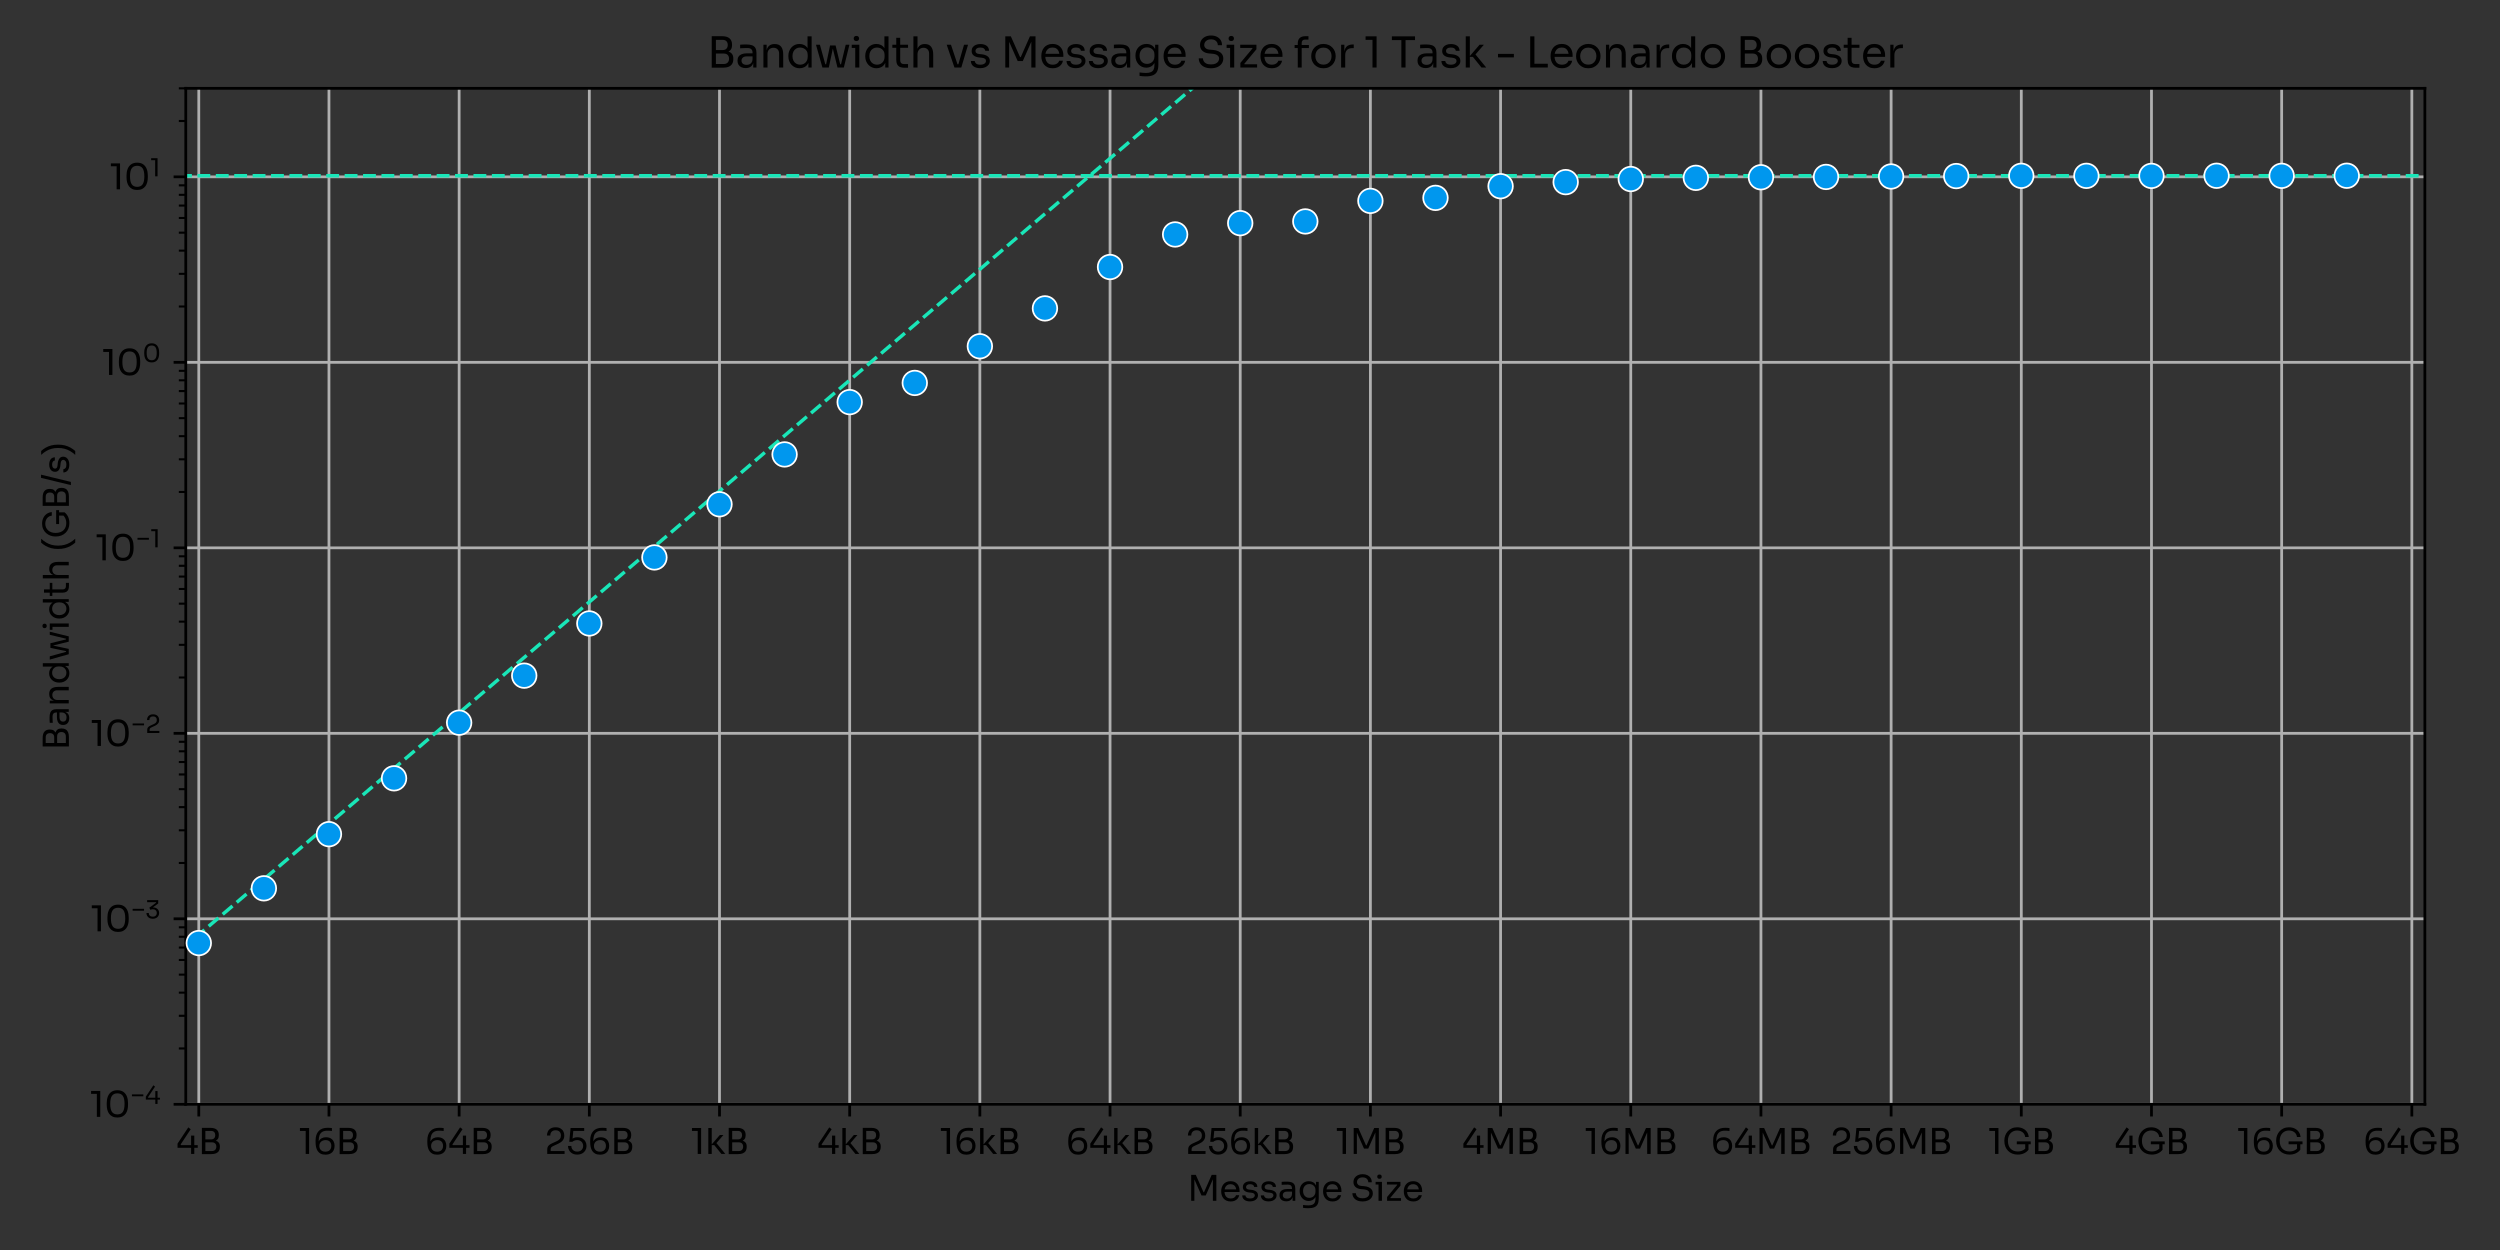 <?xml version="1.0" encoding="UTF-8" standalone="no"?>
<svg xmlns:xlink="http://www.w3.org/1999/xlink" xmlns="http://www.w3.org/2000/svg" width="720pt" height="360pt" viewBox="0 0 720 360" version="1.1">
  <rect x="0" y="0" width="720" height="360" fill="#333333" stroke="none"/>
  <defs>
    <style type="text/css">*{stroke-linejoin: round; stroke-linecap: butt}</style>
  </defs>
  <g id="figure_1">
    <g id="patch_1">
      <path d="M 0 360  L 720 360  L 720 0  L 0 0  L 0 360  z " style="fill: none"></path>
    </g>
    <g id="axes_1">
      <g id="patch_2">
        <path d="M 53.501 318.04  L 698.359 318.04  L 698.359 25.44  L 53.501 25.44  L 53.501 318.04  z " style="fill: none"></path>
      </g>
      <g id="matplotlib.axis_1">
        <g id="xtick_1">
          <g id="line2d_1">
            <path d="M 57.25 318.04  L 57.25 25.44  " clip-path="url(#pc5c6e07994)" style="fill: none; stroke: #b0b0b0; stroke-width: 0.8; stroke-linecap: square"></path>
          </g>
          <g id="line2d_2">
            <defs>
              <path id="m187ab3f4ab" d="M 0 0  L 0 3.5  " style="stroke: #000000; stroke-width: 0.8"></path>
            </defs>
            <g>
              <use xlink:href="#m187ab3f4ab" x="57.25" y="318.04" style="stroke: #000000; stroke-width: 0.8"></use>
            </g>
          </g>
          <g id="text_1">
            <g transform="translate(50.64 332.34) scale(0.1 -0.1)">
              <defs>
                <path id="Sora-Regular-34" d="M 307 1107  L 307 1862  L 2246 4787  L 2675 4448  L 864 1709  L 922 1594  L 3942 1594  L 3942 1107  L 307 1107  z M 2746 0  L 2746 3309  L 3322 3309  L 3322 0  L 2746 0  z " transform="scale(0.016)"></path>
                <path id="Sora-Regular-42" d="M 1178 -26  L 1178 525  L 2483 525  Q 2861 525 3069 739  Q 3277 954 3277 1312  Q 3277 1677 3072 1885  Q 2867 2093 2483 2093  L 1178 2093  L 1178 2502  L 2394 2502  Q 2842 2502 3184 2393  Q 3526 2285 3721 2032  Q 3917 1779 3917 1344  L 3917 1254  Q 3917 845 3750 560  Q 3584 275 3245 124  Q 2906 -26 2394 -26  L 1178 -26  z M 678 -26  L 678 4698  L 1306 4698  L 1306 -26  L 678 -26  z M 1178 2208  L 1178 2618  L 2310 2618  Q 2707 2618 2896 2832  Q 3085 3046 3085 3379  Q 3085 3718 2896 3932  Q 2707 4147 2310 4147  L 1178 4147  L 1178 4698  L 2202 4698  Q 2970 4698 3347 4374  Q 3725 4051 3725 3443  L 3725 3354  Q 3725 2925 3533 2672  Q 3341 2419 2998 2313  Q 2656 2208 2202 2208  L 1178 2208  z " transform="scale(0.016)"></path>
              </defs>
              <use xlink:href="#Sora-Regular-34"></use>
              <use xlink:href="#Sora-Regular-42" transform="translate(64.2 0)"></use>
            </g>
          </g>
        </g>
        <g id="xtick_2">
          <g id="line2d_3">
            <path d="M 94.741 318.04  L 94.741 25.44  " clip-path="url(#pc5c6e07994)" style="fill: none; stroke: #b0b0b0; stroke-width: 0.8; stroke-linecap: square"></path>
          </g>
          <g id="line2d_4">
            <g>
              <use xlink:href="#m187ab3f4ab" x="94.741" y="318.04" style="stroke: #000000; stroke-width: 0.8"></use>
            </g>
          </g>
          <g id="text_2">
            <g transform="translate(85.946 332.34) scale(0.1 -0.1)">
              <defs>
                <path id="Sora-Regular-31" d="M 1306 0  L 1306 4365  L 1587 4147  L 269 4147  L 269 4672  L 1920 4672  L 1920 0  L 1306 0  z " transform="scale(0.016)"></path>
                <path id="Sora-Regular-36" d="M 2234 -128  Q 1722 -128 1379 51  Q 1037 230 835 540  Q 634 851 547 1254  Q 461 1658 461 2099  L 461 2406  Q 461 3514 1011 4112  Q 1562 4710 2605 4710  Q 2854 4710 3027 4697  Q 3200 4685 3405 4659  L 3405 4134  Q 3194 4160 3014 4173  Q 2835 4186 2579 4186  Q 1997 4186 1657 3968  Q 1318 3750 1171 3344  Q 1024 2938 1024 2362  L 1024 2074  L 870 1504  Q 877 2010 1065 2342  Q 1254 2675 1584 2841  Q 1914 3008 2342 3008  Q 2842 3008 3187 2806  Q 3533 2605 3709 2253  Q 3885 1901 3885 1453  Q 3885 998 3699 640  Q 3514 282 3146 77  Q 2778 -128 2234 -128  z M 2234 410  Q 2586 410 2822 544  Q 3059 678 3177 912  Q 3296 1146 3296 1453  Q 3296 1760 3181 1997  Q 3066 2234 2838 2365  Q 2611 2496 2278 2496  Q 1952 2496 1693 2374  Q 1434 2253 1286 2019  Q 1139 1786 1139 1446  Q 1139 1165 1254 928  Q 1370 691 1613 550  Q 1856 410 2234 410  z " transform="scale(0.016)"></path>
              </defs>
              <use xlink:href="#Sora-Regular-31"></use>
              <use xlink:href="#Sora-Regular-36" transform="translate(42 0)"></use>
              <use xlink:href="#Sora-Regular-42" transform="translate(107.9 0)"></use>
            </g>
          </g>
        </g>
        <g id="xtick_3">
          <g id="line2d_5">
            <path d="M 132.233 318.04  L 132.233 25.44  " clip-path="url(#pc5c6e07994)" style="fill: none; stroke: #b0b0b0; stroke-width: 0.8; stroke-linecap: square"></path>
          </g>
          <g id="line2d_6">
            <g>
              <use xlink:href="#m187ab3f4ab" x="132.233" y="318.04" style="stroke: #000000; stroke-width: 0.8"></use>
            </g>
          </g>
          <g id="text_3">
            <g transform="translate(122.328 332.34) scale(0.1 -0.1)">
              <use xlink:href="#Sora-Regular-36"></use>
              <use xlink:href="#Sora-Regular-34" transform="translate(65.9 0)"></use>
              <use xlink:href="#Sora-Regular-42" transform="translate(130.1 0)"></use>
            </g>
          </g>
        </g>
        <g id="xtick_4">
          <g id="line2d_7">
            <path d="M 169.725 318.04  L 169.725 25.44  " clip-path="url(#pc5c6e07994)" style="fill: none; stroke: #b0b0b0; stroke-width: 0.8; stroke-linecap: square"></path>
          </g>
          <g id="line2d_8">
            <g>
              <use xlink:href="#m187ab3f4ab" x="169.725" y="318.04" style="stroke: #000000; stroke-width: 0.8"></use>
            </g>
          </g>
          <g id="text_4">
            <g transform="translate(156.825 332.34) scale(0.1 -0.1)">
              <defs>
                <path id="Sora-Regular-32" d="M 486 0  L 486 768  Q 486 1050 566 1248  Q 646 1446 844 1609  Q 1043 1773 1382 1926  L 2259 2330  Q 2579 2477 2764 2710  Q 2950 2944 2950 3315  Q 2950 3763 2700 4012  Q 2451 4262 1997 4262  Q 1549 4262 1293 4012  Q 1037 3763 1037 3315  L 435 3315  Q 435 3718 604 4057  Q 774 4397 1120 4598  Q 1466 4800 1997 4800  Q 2528 4800 2870 4598  Q 3213 4397 3382 4070  Q 3552 3744 3552 3360  L 3552 3270  Q 3552 2765 3261 2419  Q 2970 2074 2477 1850  L 1600 1446  Q 1306 1312 1203 1177  Q 1101 1043 1101 819  L 1101 230  L 934 525  L 3610 525  L 3610 0  L 486 0  z " transform="scale(0.016)"></path>
                <path id="Sora-Regular-35" d="M 2022 -115  Q 1485 -115 1113 105  Q 742 326 550 684  Q 358 1043 358 1446  L 960 1446  Q 960 1152 1091 921  Q 1222 691 1459 556  Q 1696 422 2022 422  Q 2342 422 2582 553  Q 2822 685 2956 918  Q 3091 1152 3091 1446  Q 3091 1741 2960 1977  Q 2829 2214 2589 2355  Q 2349 2496 2022 2496  Q 1786 2496 1542 2416  Q 1299 2336 1152 2189  L 589 2189  L 826 4672  L 3277 4672  L 3277 4147  L 1184 4147  L 1338 4358  L 1158 2547  L 992 2605  Q 1178 2790 1443 2899  Q 1709 3008 2048 3008  Q 2586 3008 2950 2787  Q 3315 2566 3504 2217  Q 3693 1869 3693 1491  L 3693 1402  Q 3693 1024 3501 675  Q 3309 326 2934 105  Q 2560 -115 2022 -115  z " transform="scale(0.016)"></path>
              </defs>
              <use xlink:href="#Sora-Regular-32"></use>
              <use xlink:href="#Sora-Regular-35" transform="translate(61.8 0)"></use>
              <use xlink:href="#Sora-Regular-36" transform="translate(124.1 0)"></use>
              <use xlink:href="#Sora-Regular-42" transform="translate(190 0)"></use>
            </g>
          </g>
        </g>
        <g id="xtick_5">
          <g id="line2d_9">
            <path d="M 207.217 318.04  L 207.217 25.44  " clip-path="url(#pc5c6e07994)" style="fill: none; stroke: #b0b0b0; stroke-width: 0.8; stroke-linecap: square"></path>
          </g>
          <g id="line2d_10">
            <g>
              <use xlink:href="#m187ab3f4ab" x="207.217" y="318.04" style="stroke: #000000; stroke-width: 0.8"></use>
            </g>
          </g>
          <g id="text_5">
            <g transform="translate(198.852 332.34) scale(0.1 -0.1)">
              <defs>
                <path id="Sora-Regular-6b" d="M 2944 0  L 1658 1594  L 1094 1594  L 2662 3418  L 3309 3418  L 1888 1773  L 1933 2099  L 3654 0  L 2944 0  z M 589 0  L 589 4672  L 1203 4672  L 1203 0  L 589 0  z " transform="scale(0.016)"></path>
              </defs>
              <use xlink:href="#Sora-Regular-31"></use>
              <use xlink:href="#Sora-Regular-6b" transform="translate(42 0)"></use>
              <use xlink:href="#Sora-Regular-42" transform="translate(99.3 0)"></use>
            </g>
          </g>
        </g>
        <g id="xtick_6">
          <g id="line2d_11">
            <path d="M 244.709 318.04  L 244.709 25.44  " clip-path="url(#pc5c6e07994)" style="fill: none; stroke: #b0b0b0; stroke-width: 0.8; stroke-linecap: square"></path>
          </g>
          <g id="line2d_12">
            <g>
              <use xlink:href="#m187ab3f4ab" x="244.709" y="318.04" style="stroke: #000000; stroke-width: 0.8"></use>
            </g>
          </g>
          <g id="text_6">
            <g transform="translate(235.234 332.34) scale(0.1 -0.1)">
              <use xlink:href="#Sora-Regular-34"></use>
              <use xlink:href="#Sora-Regular-6b" transform="translate(64.2 0)"></use>
              <use xlink:href="#Sora-Regular-42" transform="translate(121.5 0)"></use>
            </g>
          </g>
        </g>
        <g id="xtick_7">
          <g id="line2d_13">
            <path d="M 282.2 318.04  L 282.2 25.44  " clip-path="url(#pc5c6e07994)" style="fill: none; stroke: #b0b0b0; stroke-width: 0.8; stroke-linecap: square"></path>
          </g>
          <g id="line2d_14">
            <g>
              <use xlink:href="#m187ab3f4ab" x="282.2" y="318.04" style="stroke: #000000; stroke-width: 0.8"></use>
            </g>
          </g>
          <g id="text_7">
            <g transform="translate(270.54 332.34) scale(0.1 -0.1)">
              <use xlink:href="#Sora-Regular-31"></use>
              <use xlink:href="#Sora-Regular-36" transform="translate(42 0)"></use>
              <use xlink:href="#Sora-Regular-6b" transform="translate(107.9 0)"></use>
              <use xlink:href="#Sora-Regular-42" transform="translate(165.2 0)"></use>
            </g>
          </g>
        </g>
        <g id="xtick_8">
          <g id="line2d_15">
            <path d="M 319.692 318.04  L 319.692 25.44  " clip-path="url(#pc5c6e07994)" style="fill: none; stroke: #b0b0b0; stroke-width: 0.8; stroke-linecap: square"></path>
          </g>
          <g id="line2d_16">
            <g>
              <use xlink:href="#m187ab3f4ab" x="319.692" y="318.04" style="stroke: #000000; stroke-width: 0.8"></use>
            </g>
          </g>
          <g id="text_8">
            <g transform="translate(306.922 332.34) scale(0.1 -0.1)">
              <use xlink:href="#Sora-Regular-36"></use>
              <use xlink:href="#Sora-Regular-34" transform="translate(65.9 0)"></use>
              <use xlink:href="#Sora-Regular-6b" transform="translate(130.1 0)"></use>
              <use xlink:href="#Sora-Regular-42" transform="translate(187.4 0)"></use>
            </g>
          </g>
        </g>
        <g id="xtick_9">
          <g id="line2d_17">
            <path d="M 357.184 318.04  L 357.184 25.44  " clip-path="url(#pc5c6e07994)" style="fill: none; stroke: #b0b0b0; stroke-width: 0.8; stroke-linecap: square"></path>
          </g>
          <g id="line2d_18">
            <g>
              <use xlink:href="#m187ab3f4ab" x="357.184" y="318.04" style="stroke: #000000; stroke-width: 0.8"></use>
            </g>
          </g>
          <g id="text_9">
            <g transform="translate(341.419 332.34) scale(0.1 -0.1)">
              <use xlink:href="#Sora-Regular-32"></use>
              <use xlink:href="#Sora-Regular-35" transform="translate(61.8 0)"></use>
              <use xlink:href="#Sora-Regular-36" transform="translate(124.1 0)"></use>
              <use xlink:href="#Sora-Regular-6b" transform="translate(190 0)"></use>
              <use xlink:href="#Sora-Regular-42" transform="translate(247.3 0)"></use>
            </g>
          </g>
        </g>
        <g id="xtick_10">
          <g id="line2d_19">
            <path d="M 394.676 318.04  L 394.676 25.44  " clip-path="url(#pc5c6e07994)" style="fill: none; stroke: #b0b0b0; stroke-width: 0.8; stroke-linecap: square"></path>
          </g>
          <g id="line2d_20">
            <g>
              <use xlink:href="#m187ab3f4ab" x="394.676" y="318.04" style="stroke: #000000; stroke-width: 0.8"></use>
            </g>
          </g>
          <g id="text_10">
            <g transform="translate(384.576 332.34) scale(0.1 -0.1)">
              <defs>
                <path id="Sora-Regular-4d" d="M 678 0  L 678 4672  L 1510 4672  L 2893 1555  L 2995 1555  L 4371 4672  L 5210 4672  L 5210 0  L 4582 0  L 4582 3987  L 4627 3974  L 3302 966  L 2534 966  L 1203 3974  L 1254 3987  L 1254 0  L 678 0  z " transform="scale(0.016)"></path>
              </defs>
              <use xlink:href="#Sora-Regular-31"></use>
              <use xlink:href="#Sora-Regular-4d" transform="translate(42 0)"></use>
              <use xlink:href="#Sora-Regular-42" transform="translate(134 0)"></use>
            </g>
          </g>
        </g>
        <g id="xtick_11">
          <g id="line2d_21">
            <path d="M 432.168 318.04  L 432.168 25.44  " clip-path="url(#pc5c6e07994)" style="fill: none; stroke: #b0b0b0; stroke-width: 0.8; stroke-linecap: square"></path>
          </g>
          <g id="line2d_22">
            <g>
              <use xlink:href="#m187ab3f4ab" x="432.168" y="318.04" style="stroke: #000000; stroke-width: 0.8"></use>
            </g>
          </g>
          <g id="text_11">
            <g transform="translate(420.957 332.34) scale(0.1 -0.1)">
              <use xlink:href="#Sora-Regular-34"></use>
              <use xlink:href="#Sora-Regular-4d" transform="translate(64.2 0)"></use>
              <use xlink:href="#Sora-Regular-42" transform="translate(156.2 0)"></use>
            </g>
          </g>
        </g>
        <g id="xtick_12">
          <g id="line2d_23">
            <path d="M 469.659 318.04  L 469.659 25.44  " clip-path="url(#pc5c6e07994)" style="fill: none; stroke: #b0b0b0; stroke-width: 0.8; stroke-linecap: square"></path>
          </g>
          <g id="line2d_24">
            <g>
              <use xlink:href="#m187ab3f4ab" x="469.659" y="318.04" style="stroke: #000000; stroke-width: 0.8"></use>
            </g>
          </g>
          <g id="text_12">
            <g transform="translate(456.264 332.34) scale(0.1 -0.1)">
              <use xlink:href="#Sora-Regular-31"></use>
              <use xlink:href="#Sora-Regular-36" transform="translate(42 0)"></use>
              <use xlink:href="#Sora-Regular-4d" transform="translate(107.9 0)"></use>
              <use xlink:href="#Sora-Regular-42" transform="translate(199.9 0)"></use>
            </g>
          </g>
        </g>
        <g id="xtick_13">
          <g id="line2d_25">
            <path d="M 507.151 318.04  L 507.151 25.44  " clip-path="url(#pc5c6e07994)" style="fill: none; stroke: #b0b0b0; stroke-width: 0.8; stroke-linecap: square"></path>
          </g>
          <g id="line2d_26">
            <g>
              <use xlink:href="#m187ab3f4ab" x="507.151" y="318.04" style="stroke: #000000; stroke-width: 0.8"></use>
            </g>
          </g>
          <g id="text_13">
            <g transform="translate(492.646 332.34) scale(0.1 -0.1)">
              <use xlink:href="#Sora-Regular-36"></use>
              <use xlink:href="#Sora-Regular-34" transform="translate(65.9 0)"></use>
              <use xlink:href="#Sora-Regular-4d" transform="translate(130.1 0)"></use>
              <use xlink:href="#Sora-Regular-42" transform="translate(222.1 0)"></use>
            </g>
          </g>
        </g>
        <g id="xtick_14">
          <g id="line2d_27">
            <path d="M 544.643 318.04  L 544.643 25.44  " clip-path="url(#pc5c6e07994)" style="fill: none; stroke: #b0b0b0; stroke-width: 0.8; stroke-linecap: square"></path>
          </g>
          <g id="line2d_28">
            <g>
              <use xlink:href="#m187ab3f4ab" x="544.643" y="318.04" style="stroke: #000000; stroke-width: 0.8"></use>
            </g>
          </g>
          <g id="text_14">
            <g transform="translate(527.143 332.34) scale(0.1 -0.1)">
              <use xlink:href="#Sora-Regular-32"></use>
              <use xlink:href="#Sora-Regular-35" transform="translate(61.8 0)"></use>
              <use xlink:href="#Sora-Regular-36" transform="translate(124.1 0)"></use>
              <use xlink:href="#Sora-Regular-4d" transform="translate(190 0)"></use>
              <use xlink:href="#Sora-Regular-42" transform="translate(282 0)"></use>
            </g>
          </g>
        </g>
        <g id="xtick_15">
          <g id="line2d_29">
            <path d="M 582.135 318.04  L 582.135 25.44  " clip-path="url(#pc5c6e07994)" style="fill: none; stroke: #b0b0b0; stroke-width: 0.8; stroke-linecap: square"></path>
          </g>
          <g id="line2d_30">
            <g>
              <use xlink:href="#m187ab3f4ab" x="582.135" y="318.04" style="stroke: #000000; stroke-width: 0.8"></use>
            </g>
          </g>
          <g id="text_15">
            <g transform="translate(572.48 332.34) scale(0.1 -0.1)">
              <defs>
                <path id="Sora-Regular-47" d="M 2765 -115  Q 2221 -115 1779 64  Q 1338 243 1021 569  Q 704 896 531 1341  Q 358 1786 358 2310  L 358 2451  Q 358 2899 515 3318  Q 672 3738 969 4074  Q 1267 4410 1696 4605  Q 2125 4800 2662 4800  Q 3245 4800 3699 4579  Q 4154 4358 4429 3964  Q 4704 3571 4749 3053  L 4109 3053  Q 4064 3443 3853 3702  Q 3642 3962 3331 4093  Q 3021 4224 2662 4224  Q 2298 4224 1990 4093  Q 1683 3962 1462 3718  Q 1242 3475 1120 3136  Q 998 2797 998 2374  Q 998 1894 1129 1532  Q 1261 1171 1497 931  Q 1734 691 2057 569  Q 2381 448 2765 448  Q 3309 448 3721 669  Q 4134 890 4346 1242  L 4115 480  L 4115 1869  L 4704 1869  L 4704 755  Q 4390 346 3897 115  Q 3405 -115 2765 -115  z M 2598 1741  L 2598 2266  L 5101 2266  L 5101 1741  L 2598 1741  z " transform="scale(0.016)"></path>
              </defs>
              <use xlink:href="#Sora-Regular-31"></use>
              <use xlink:href="#Sora-Regular-47" transform="translate(42 0)"></use>
              <use xlink:href="#Sora-Regular-42" transform="translate(125.1 0)"></use>
            </g>
          </g>
        </g>
        <g id="xtick_16">
          <g id="line2d_31">
            <path d="M 619.626 318.04  L 619.626 25.44  " clip-path="url(#pc5c6e07994)" style="fill: none; stroke: #b0b0b0; stroke-width: 0.8; stroke-linecap: square"></path>
          </g>
          <g id="line2d_32">
            <g>
              <use xlink:href="#m187ab3f4ab" x="619.626" y="318.04" style="stroke: #000000; stroke-width: 0.8"></use>
            </g>
          </g>
          <g id="text_16">
            <g transform="translate(608.862 332.34) scale(0.1 -0.1)">
              <use xlink:href="#Sora-Regular-34"></use>
              <use xlink:href="#Sora-Regular-47" transform="translate(64.2 0)"></use>
              <use xlink:href="#Sora-Regular-42" transform="translate(147.3 0)"></use>
            </g>
          </g>
        </g>
        <g id="xtick_17">
          <g id="line2d_33">
            <path d="M 657.118 318.04  L 657.118 25.44  " clip-path="url(#pc5c6e07994)" style="fill: none; stroke: #b0b0b0; stroke-width: 0.8; stroke-linecap: square"></path>
          </g>
          <g id="line2d_34">
            <g>
              <use xlink:href="#m187ab3f4ab" x="657.118" y="318.04" style="stroke: #000000; stroke-width: 0.8"></use>
            </g>
          </g>
          <g id="text_17">
            <g transform="translate(644.168 332.34) scale(0.1 -0.1)">
              <use xlink:href="#Sora-Regular-31"></use>
              <use xlink:href="#Sora-Regular-36" transform="translate(42 0)"></use>
              <use xlink:href="#Sora-Regular-47" transform="translate(107.9 0)"></use>
              <use xlink:href="#Sora-Regular-42" transform="translate(191 0)"></use>
            </g>
          </g>
        </g>
        <g id="xtick_18">
          <g id="line2d_35">
            <path d="M 694.61 318.04  L 694.61 25.44  " clip-path="url(#pc5c6e07994)" style="fill: none; stroke: #b0b0b0; stroke-width: 0.8; stroke-linecap: square"></path>
          </g>
          <g id="line2d_36">
            <g>
              <use xlink:href="#m187ab3f4ab" x="694.61" y="318.04" style="stroke: #000000; stroke-width: 0.8"></use>
            </g>
          </g>
          <g id="text_18">
            <g transform="translate(680.55 332.34) scale(0.1 -0.1)">
              <use xlink:href="#Sora-Regular-36"></use>
              <use xlink:href="#Sora-Regular-34" transform="translate(65.9 0)"></use>
              <use xlink:href="#Sora-Regular-47" transform="translate(130.1 0)"></use>
              <use xlink:href="#Sora-Regular-42" transform="translate(213.2 0)"></use>
            </g>
          </g>
        </g>
        <g id="text_19">
          <g transform="translate(341.975 345.84) scale(0.1 -0.1)">
            <defs>
              <path id="Sora-Regular-65" d="M 2042 -115  Q 1594 -115 1267 38  Q 941 192 736 445  Q 531 698 432 1011  Q 333 1325 333 1651  L 333 1766  Q 333 2099 432 2412  Q 531 2726 736 2979  Q 941 3232 1257 3382  Q 1574 3533 2003 3533  Q 2560 3533 2921 3293  Q 3283 3053 3459 2675  Q 3635 2298 3635 1869  L 3635 1594  L 602 1594  L 602 2054  L 3187 2054  L 3046 1805  Q 3046 2170 2931 2435  Q 2816 2701 2585 2848  Q 2355 2995 2003 2995  Q 1638 2995 1398 2828  Q 1158 2662 1040 2374  Q 922 2086 922 1709  Q 922 1344 1040 1053  Q 1158 762 1408 592  Q 1658 422 2042 422  Q 2445 422 2697 601  Q 2950 781 3002 1018  L 3578 1018  Q 3507 666 3296 410  Q 3085 154 2765 19  Q 2445 -115 2042 -115  z " transform="scale(0.016)"></path>
              <path id="Sora-Regular-73" d="M 1709 -102  Q 1037 -102 669 186  Q 301 474 288 973  L 864 973  Q 877 774 1065 598  Q 1254 422 1709 422  Q 2118 422 2336 585  Q 2554 749 2554 986  Q 2554 1197 2394 1315  Q 2234 1434 1875 1472  L 1504 1510  Q 1018 1562 710 1802  Q 403 2042 403 2477  Q 403 2803 569 3036  Q 736 3270 1030 3395  Q 1325 3520 1709 3520  Q 2285 3520 2643 3264  Q 3002 3008 3014 2502  L 2438 2502  Q 2432 2707 2249 2851  Q 2067 2995 1709 2995  Q 1350 2995 1164 2848  Q 979 2701 979 2477  Q 979 2285 1110 2169  Q 1242 2054 1542 2022  L 1914 1984  Q 2464 1926 2797 1680  Q 3130 1434 3130 986  Q 3130 666 2947 419  Q 2765 173 2445 35  Q 2125 -102 1709 -102  z " transform="scale(0.016)"></path>
              <path id="Sora-Regular-61" d="M 2656 0  L 2656 1024  L 2554 1024  L 2554 2208  Q 2554 2560 2371 2739  Q 2189 2918 1837 2918  Q 1638 2918 1427 2912  Q 1216 2906 1024 2899  Q 832 2893 691 2880  L 691 3418  Q 832 3430 989 3440  Q 1146 3450 1312 3453  Q 1478 3456 1632 3456  Q 2157 3456 2489 3331  Q 2822 3206 2982 2924  Q 3142 2643 3142 2163  L 3142 0  L 2656 0  z M 1536 -90  Q 1152 -90 873 41  Q 595 173 444 422  Q 294 672 294 1024  Q 294 1389 457 1632  Q 621 1875 934 2000  Q 1248 2125 1690 2125  L 2618 2125  L 2618 1664  L 1664 1664  Q 1293 1664 1094 1485  Q 896 1306 896 1024  Q 896 742 1094 569  Q 1293 397 1664 397  Q 1882 397 2080 477  Q 2278 557 2409 745  Q 2541 934 2554 1267  L 2720 1024  Q 2688 659 2544 412  Q 2400 166 2147 38  Q 1894 -90 1536 -90  z " transform="scale(0.016)"></path>
              <path id="Sora-Regular-67" d="M 1882 -1331  Q 1645 -1331 1405 -1312  Q 1165 -1293 947 -1261  L 947 -742  Q 1178 -774 1430 -796  Q 1683 -819 1907 -819  Q 2374 -819 2652 -694  Q 2931 -570 3056 -304  Q 3181 -38 3181 378  L 3181 1030  L 3386 1517  Q 3366 998 3168 656  Q 2970 314 2653 144  Q 2336 -26 1952 -26  Q 1594 -26 1296 112  Q 998 250 784 493  Q 570 736 451 1053  Q 333 1370 333 1722  L 333 1837  Q 333 2195 454 2505  Q 576 2816 793 3046  Q 1011 3277 1315 3405  Q 1619 3533 1984 3533  Q 2413 3533 2739 3350  Q 3066 3168 3254 2819  Q 3443 2470 3462 1965  L 3283 1958  L 3283 3418  L 3770 3418  L 3770 403  Q 3770 -211 3581 -592  Q 3392 -973 2979 -1152  Q 2566 -1331 1882 -1331  z M 2067 538  Q 2374 538 2627 672  Q 2880 806 3030 1059  Q 3181 1312 3181 1664  L 3181 1958  Q 3181 2304 3024 2541  Q 2867 2778 2617 2899  Q 2368 3021 2074 3021  Q 1741 3021 1485 2867  Q 1229 2714 1088 2435  Q 947 2157 947 1779  Q 947 1402 1091 1120  Q 1235 838 1488 688  Q 1741 538 2067 538  z " transform="scale(0.016)"></path>
              <path id="Sora-Regular-20" transform="scale(0.016)"></path>
              <path id="Sora-Regular-53" d="M 2195 -115  Q 1613 -115 1203 77  Q 794 269 576 608  Q 358 947 358 1376  L 986 1376  Q 986 1165 1098 953  Q 1210 742 1475 601  Q 1741 461 2195 461  Q 2618 461 2886 585  Q 3155 710 3283 912  Q 3411 1114 3411 1350  Q 3411 1638 3161 1827  Q 2912 2016 2432 2061  L 1914 2106  Q 1293 2157 921 2489  Q 550 2822 550 3366  Q 550 3795 758 4115  Q 966 4435 1337 4617  Q 1709 4800 2202 4800  Q 2688 4800 3059 4621  Q 3430 4442 3638 4118  Q 3846 3795 3846 3347  L 3219 3347  Q 3219 3571 3113 3769  Q 3008 3968 2784 4096  Q 2560 4224 2202 4224  Q 1856 4224 1629 4102  Q 1402 3981 1290 3785  Q 1178 3590 1178 3366  Q 1178 3110 1376 2912  Q 1574 2714 1965 2682  L 2483 2637  Q 2963 2598 3312 2435  Q 3661 2272 3849 2000  Q 4038 1728 4038 1350  Q 4038 922 3808 589  Q 3578 256 3162 70  Q 2746 -115 2195 -115  z " transform="scale(0.016)"></path>
              <path id="Sora-Regular-69" d="M 755 0  L 755 3418  L 1370 3418  L 1370 0  L 755 0  z M 230 2931  L 230 3418  L 1370 3418  L 1370 2931  L 230 2931  z M 928 3968  Q 723 3968 624 4077  Q 525 4186 525 4352  Q 525 4518 624 4627  Q 723 4736 928 4736  Q 1133 4736 1232 4627  Q 1331 4518 1331 4352  Q 1331 4186 1232 4077  Q 1133 3968 928 3968  z " transform="scale(0.016)"></path>
              <path id="Sora-Regular-7a" d="M 371 0  L 371 685  L 2234 2918  L 2234 2816  L 2131 2970  L 2214 2931  L 346 2931  L 346 3418  L 2778 3418  L 2778 2733  L 915 499  L 915 589  L 1030 429  L 941 486  L 2880 486  L 2880 0  L 371 0  z " transform="scale(0.016)"></path>
            </defs>
            <use xlink:href="#Sora-Regular-4d"></use>
            <use xlink:href="#Sora-Regular-65" transform="translate(92 0)"></use>
            <use xlink:href="#Sora-Regular-73" transform="translate(153.2 0)"></use>
            <use xlink:href="#Sora-Regular-73" transform="translate(206.8 0)"></use>
            <use xlink:href="#Sora-Regular-61" transform="translate(260.4 0)"></use>
            <use xlink:href="#Sora-Regular-67" transform="translate(317.9 0)"></use>
            <use xlink:href="#Sora-Regular-65" transform="translate(385.4 0)"></use>
            <use xlink:href="#Sora-Regular-20" transform="translate(446.6 0)"></use>
            <use xlink:href="#Sora-Regular-53" transform="translate(469.4 0)"></use>
            <use xlink:href="#Sora-Regular-69" transform="translate(538.3 0)"></use>
            <use xlink:href="#Sora-Regular-7a" transform="translate(569.1 0)"></use>
            <use xlink:href="#Sora-Regular-65" transform="translate(617.9 0)"></use>
          </g>
        </g>
      </g>
      <g id="matplotlib.axis_2">
        <g id="ytick_1">
          <g id="line2d_37">
            <path d="M 53.501 318.04  L 698.359 318.04  " clip-path="url(#pc5c6e07994)" style="fill: none; stroke: #b0b0b0; stroke-width: 0.8; stroke-linecap: square"></path>
          </g>
          <g id="line2d_38">
            <defs>
              <path id="mba5d220846" d="M 0 0  L -3.5 0  " style="stroke: #000000; stroke-width: 0.8"></path>
            </defs>
            <g>
              <use xlink:href="#mba5d220846" x="53.501" y="318.04" style="stroke: #000000; stroke-width: 0.8"></use>
            </g>
          </g>
          <g id="text_20">
            <g transform="translate(25.801 321.69) scale(0.1 -0.1)">
              <defs>
                <path id="Sora-Regular-30" d="M 2381 -115  Q 1856 -115 1488 67  Q 1120 250 893 563  Q 666 877 563 1289  Q 461 1702 461 2163  L 461 2509  Q 461 3155 662 3673  Q 864 4192 1289 4496  Q 1715 4800 2381 4800  Q 3046 4800 3468 4496  Q 3891 4192 4092 3673  Q 4294 3155 4294 2509  L 4294 2163  Q 4294 1702 4192 1289  Q 4090 877 3862 563  Q 3635 250 3270 67  Q 2906 -115 2381 -115  z M 2381 448  Q 3046 448 3356 899  Q 3667 1350 3667 2330  Q 3667 3354 3350 3795  Q 3034 4237 2381 4237  Q 1722 4237 1405 3795  Q 1088 3354 1088 2342  Q 1088 1357 1401 902  Q 1715 448 2381 448  z " transform="scale(0.016)"></path>
                <path id="Sora-Regular-2212" d="M 422 1958  L 422 2445  L 3354 2445  L 3354 1958  L 422 1958  z " transform="scale(0.016)"></path>
              </defs>
              <use xlink:href="#Sora-Regular-31" transform="translate(0 0.258)"></use>
              <use xlink:href="#Sora-Regular-30" transform="translate(42 0.258)"></use>
              <use xlink:href="#Sora-Regular-2212" transform="translate(117.235 37.642) scale(0.7)"></use>
              <use xlink:href="#Sora-Regular-34" transform="translate(158.535 37.642) scale(0.7)"></use>
            </g>
          </g>
        </g>
        <g id="ytick_2">
          <g id="line2d_39">
            <path d="M 53.501 264.618  L 698.359 264.618  " clip-path="url(#pc5c6e07994)" style="fill: none; stroke: #b0b0b0; stroke-width: 0.8; stroke-linecap: square"></path>
          </g>
          <g id="line2d_40">
            <g>
              <use xlink:href="#mba5d220846" x="53.501" y="264.618" style="stroke: #000000; stroke-width: 0.8"></use>
            </g>
          </g>
          <g id="text_21">
            <g transform="translate(26.001 268.268) scale(0.1 -0.1)">
              <defs>
                <path id="Sora-Regular-33" d="M 1914 -115  Q 1389 -115 1024 89  Q 659 294 470 633  Q 282 973 282 1370  L 883 1370  Q 883 934 1161 678  Q 1440 422 1914 422  Q 2227 422 2457 537  Q 2688 653 2816 867  Q 2944 1082 2944 1370  Q 2944 1805 2665 2073  Q 2387 2342 1920 2342  Q 1722 2342 1578 2294  Q 1434 2246 1325 2176  L 1018 2726  L 2803 4032  L 2739 4147  L 467 4147  L 467 4672  L 3315 4672  L 3315 3821  L 1837 2746  L 1389 2726  Q 1498 2765 1629 2790  Q 1760 2816 1939 2816  Q 2451 2816 2809 2624  Q 3168 2432 3357 2112  Q 3546 1792 3546 1414  L 3546 1325  Q 3546 954 3357 624  Q 3168 294 2806 89  Q 2445 -115 1914 -115  z " transform="scale(0.016)"></path>
              </defs>
              <use xlink:href="#Sora-Regular-31" transform="translate(0 0.516)"></use>
              <use xlink:href="#Sora-Regular-30" transform="translate(42 0.516)"></use>
              <use xlink:href="#Sora-Regular-2212" transform="translate(117.235 37.9) scale(0.7)"></use>
              <use xlink:href="#Sora-Regular-33" transform="translate(158.535 37.9) scale(0.7)"></use>
            </g>
          </g>
        </g>
        <g id="ytick_3">
          <g id="line2d_41">
            <path d="M 53.501 211.196  L 698.359 211.196  " clip-path="url(#pc5c6e07994)" style="fill: none; stroke: #b0b0b0; stroke-width: 0.8; stroke-linecap: square"></path>
          </g>
          <g id="line2d_42">
            <g>
              <use xlink:href="#mba5d220846" x="53.501" y="211.196" style="stroke: #000000; stroke-width: 0.8"></use>
            </g>
          </g>
          <g id="text_22">
            <g transform="translate(26.001 214.846) scale(0.1 -0.1)">
              <use xlink:href="#Sora-Regular-31" transform="translate(0 0.116)"></use>
              <use xlink:href="#Sora-Regular-30" transform="translate(42 0.116)"></use>
              <use xlink:href="#Sora-Regular-2212" transform="translate(117.235 37.5) scale(0.7)"></use>
              <use xlink:href="#Sora-Regular-32" transform="translate(158.535 37.5) scale(0.7)"></use>
            </g>
          </g>
        </g>
        <g id="ytick_4">
          <g id="line2d_43">
            <path d="M 53.501 157.773  L 698.359 157.773  " clip-path="url(#pc5c6e07994)" style="fill: none; stroke: #b0b0b0; stroke-width: 0.8; stroke-linecap: square"></path>
          </g>
          <g id="line2d_44">
            <g>
              <use xlink:href="#mba5d220846" x="53.501" y="157.773" style="stroke: #000000; stroke-width: 0.8"></use>
            </g>
          </g>
          <g id="text_23">
            <g transform="translate(27.401 161.423) scale(0.1 -0.1)">
              <use xlink:href="#Sora-Regular-31" transform="translate(0 0.516)"></use>
              <use xlink:href="#Sora-Regular-30" transform="translate(42 0.516)"></use>
              <use xlink:href="#Sora-Regular-2212" transform="translate(117.235 37.9) scale(0.7)"></use>
              <use xlink:href="#Sora-Regular-31" transform="translate(158.535 37.9) scale(0.7)"></use>
            </g>
          </g>
        </g>
        <g id="ytick_5">
          <g id="line2d_45">
            <path d="M 53.501 104.351  L 698.359 104.351  " clip-path="url(#pc5c6e07994)" style="fill: none; stroke: #b0b0b0; stroke-width: 0.8; stroke-linecap: square"></path>
          </g>
          <g id="line2d_46">
            <g>
              <use xlink:href="#mba5d220846" x="53.501" y="104.351" style="stroke: #000000; stroke-width: 0.8"></use>
            </g>
          </g>
          <g id="text_24">
            <g transform="translate(29.301 108.001) scale(0.1 -0.1)">
              <use xlink:href="#Sora-Regular-31" transform="translate(0 0.116)"></use>
              <use xlink:href="#Sora-Regular-30" transform="translate(42 0.116)"></use>
              <use xlink:href="#Sora-Regular-30" transform="translate(117.235 37.5) scale(0.7)"></use>
            </g>
          </g>
        </g>
        <g id="ytick_6">
          <g id="line2d_47">
            <path d="M 53.501 50.929  L 698.359 50.929  " clip-path="url(#pc5c6e07994)" style="fill: none; stroke: #b0b0b0; stroke-width: 0.8; stroke-linecap: square"></path>
          </g>
          <g id="line2d_48">
            <g>
              <use xlink:href="#mba5d220846" x="53.501" y="50.929" style="stroke: #000000; stroke-width: 0.8"></use>
            </g>
          </g>
          <g id="text_25">
            <g transform="translate(31.501 54.579) scale(0.1 -0.1)">
              <use xlink:href="#Sora-Regular-31" transform="translate(0 0.516)"></use>
              <use xlink:href="#Sora-Regular-30" transform="translate(42 0.516)"></use>
              <use xlink:href="#Sora-Regular-31" transform="translate(117.235 37.9) scale(0.7)"></use>
            </g>
          </g>
        </g>
        <g id="ytick_7">
          <g id="line2d_49">
            <defs>
              <path id="m07b6edd757" d="M 0 0  L -2 0  " style="stroke: #000000; stroke-width: 0.6"></path>
            </defs>
            <g>
              <use xlink:href="#m07b6edd757" x="53.501" y="301.958" style="stroke: #000000; stroke-width: 0.6"></use>
            </g>
          </g>
        </g>
        <g id="ytick_8">
          <g id="line2d_50">
            <g>
              <use xlink:href="#m07b6edd757" x="53.501" y="292.551" style="stroke: #000000; stroke-width: 0.6"></use>
            </g>
          </g>
        </g>
        <g id="ytick_9">
          <g id="line2d_51">
            <g>
              <use xlink:href="#m07b6edd757" x="53.501" y="285.877" style="stroke: #000000; stroke-width: 0.6"></use>
            </g>
          </g>
        </g>
        <g id="ytick_10">
          <g id="line2d_52">
            <g>
              <use xlink:href="#m07b6edd757" x="53.501" y="280.699" style="stroke: #000000; stroke-width: 0.6"></use>
            </g>
          </g>
        </g>
        <g id="ytick_11">
          <g id="line2d_53">
            <g>
              <use xlink:href="#m07b6edd757" x="53.501" y="276.469" style="stroke: #000000; stroke-width: 0.6"></use>
            </g>
          </g>
        </g>
        <g id="ytick_12">
          <g id="line2d_54">
            <g>
              <use xlink:href="#m07b6edd757" x="53.501" y="272.893" style="stroke: #000000; stroke-width: 0.6"></use>
            </g>
          </g>
        </g>
        <g id="ytick_13">
          <g id="line2d_55">
            <g>
              <use xlink:href="#m07b6edd757" x="53.501" y="269.795" style="stroke: #000000; stroke-width: 0.6"></use>
            </g>
          </g>
        </g>
        <g id="ytick_14">
          <g id="line2d_56">
            <g>
              <use xlink:href="#m07b6edd757" x="53.501" y="267.062" style="stroke: #000000; stroke-width: 0.6"></use>
            </g>
          </g>
        </g>
        <g id="ytick_15">
          <g id="line2d_57">
            <g>
              <use xlink:href="#m07b6edd757" x="53.501" y="248.536" style="stroke: #000000; stroke-width: 0.6"></use>
            </g>
          </g>
        </g>
        <g id="ytick_16">
          <g id="line2d_58">
            <g>
              <use xlink:href="#m07b6edd757" x="53.501" y="239.129" style="stroke: #000000; stroke-width: 0.6"></use>
            </g>
          </g>
        </g>
        <g id="ytick_17">
          <g id="line2d_59">
            <g>
              <use xlink:href="#m07b6edd757" x="53.501" y="232.454" style="stroke: #000000; stroke-width: 0.6"></use>
            </g>
          </g>
        </g>
        <g id="ytick_18">
          <g id="line2d_60">
            <g>
              <use xlink:href="#m07b6edd757" x="53.501" y="227.277" style="stroke: #000000; stroke-width: 0.6"></use>
            </g>
          </g>
        </g>
        <g id="ytick_19">
          <g id="line2d_61">
            <g>
              <use xlink:href="#m07b6edd757" x="53.501" y="223.047" style="stroke: #000000; stroke-width: 0.6"></use>
            </g>
          </g>
        </g>
        <g id="ytick_20">
          <g id="line2d_62">
            <g>
              <use xlink:href="#m07b6edd757" x="53.501" y="219.471" style="stroke: #000000; stroke-width: 0.6"></use>
            </g>
          </g>
        </g>
        <g id="ytick_21">
          <g id="line2d_63">
            <g>
              <use xlink:href="#m07b6edd757" x="53.501" y="216.373" style="stroke: #000000; stroke-width: 0.6"></use>
            </g>
          </g>
        </g>
        <g id="ytick_22">
          <g id="line2d_64">
            <g>
              <use xlink:href="#m07b6edd757" x="53.501" y="213.64" style="stroke: #000000; stroke-width: 0.6"></use>
            </g>
          </g>
        </g>
        <g id="ytick_23">
          <g id="line2d_65">
            <g>
              <use xlink:href="#m07b6edd757" x="53.501" y="195.114" style="stroke: #000000; stroke-width: 0.6"></use>
            </g>
          </g>
        </g>
        <g id="ytick_24">
          <g id="line2d_66">
            <g>
              <use xlink:href="#m07b6edd757" x="53.501" y="185.707" style="stroke: #000000; stroke-width: 0.6"></use>
            </g>
          </g>
        </g>
        <g id="ytick_25">
          <g id="line2d_67">
            <g>
              <use xlink:href="#m07b6edd757" x="53.501" y="179.032" style="stroke: #000000; stroke-width: 0.6"></use>
            </g>
          </g>
        </g>
        <g id="ytick_26">
          <g id="line2d_68">
            <g>
              <use xlink:href="#m07b6edd757" x="53.501" y="173.855" style="stroke: #000000; stroke-width: 0.6"></use>
            </g>
          </g>
        </g>
        <g id="ytick_27">
          <g id="line2d_69">
            <g>
              <use xlink:href="#m07b6edd757" x="53.501" y="169.625" style="stroke: #000000; stroke-width: 0.6"></use>
            </g>
          </g>
        </g>
        <g id="ytick_28">
          <g id="line2d_70">
            <g>
              <use xlink:href="#m07b6edd757" x="53.501" y="166.049" style="stroke: #000000; stroke-width: 0.6"></use>
            </g>
          </g>
        </g>
        <g id="ytick_29">
          <g id="line2d_71">
            <g>
              <use xlink:href="#m07b6edd757" x="53.501" y="162.95" style="stroke: #000000; stroke-width: 0.6"></use>
            </g>
          </g>
        </g>
        <g id="ytick_30">
          <g id="line2d_72">
            <g>
              <use xlink:href="#m07b6edd757" x="53.501" y="160.218" style="stroke: #000000; stroke-width: 0.6"></use>
            </g>
          </g>
        </g>
        <g id="ytick_31">
          <g id="line2d_73">
            <g>
              <use xlink:href="#m07b6edd757" x="53.501" y="141.692" style="stroke: #000000; stroke-width: 0.6"></use>
            </g>
          </g>
        </g>
        <g id="ytick_32">
          <g id="line2d_74">
            <g>
              <use xlink:href="#m07b6edd757" x="53.501" y="132.284" style="stroke: #000000; stroke-width: 0.6"></use>
            </g>
          </g>
        </g>
        <g id="ytick_33">
          <g id="line2d_75">
            <g>
              <use xlink:href="#m07b6edd757" x="53.501" y="125.61" style="stroke: #000000; stroke-width: 0.6"></use>
            </g>
          </g>
        </g>
        <g id="ytick_34">
          <g id="line2d_76">
            <g>
              <use xlink:href="#m07b6edd757" x="53.501" y="120.433" style="stroke: #000000; stroke-width: 0.6"></use>
            </g>
          </g>
        </g>
        <g id="ytick_35">
          <g id="line2d_77">
            <g>
              <use xlink:href="#m07b6edd757" x="53.501" y="116.203" style="stroke: #000000; stroke-width: 0.6"></use>
            </g>
          </g>
        </g>
        <g id="ytick_36">
          <g id="line2d_78">
            <g>
              <use xlink:href="#m07b6edd757" x="53.501" y="112.626" style="stroke: #000000; stroke-width: 0.6"></use>
            </g>
          </g>
        </g>
        <g id="ytick_37">
          <g id="line2d_79">
            <g>
              <use xlink:href="#m07b6edd757" x="53.501" y="109.528" style="stroke: #000000; stroke-width: 0.6"></use>
            </g>
          </g>
        </g>
        <g id="ytick_38">
          <g id="line2d_80">
            <g>
              <use xlink:href="#m07b6edd757" x="53.501" y="106.796" style="stroke: #000000; stroke-width: 0.6"></use>
            </g>
          </g>
        </g>
        <g id="ytick_39">
          <g id="line2d_81">
            <g>
              <use xlink:href="#m07b6edd757" x="53.501" y="88.269" style="stroke: #000000; stroke-width: 0.6"></use>
            </g>
          </g>
        </g>
        <g id="ytick_40">
          <g id="line2d_82">
            <g>
              <use xlink:href="#m07b6edd757" x="53.501" y="78.862" style="stroke: #000000; stroke-width: 0.6"></use>
            </g>
          </g>
        </g>
        <g id="ytick_41">
          <g id="line2d_83">
            <g>
              <use xlink:href="#m07b6edd757" x="53.501" y="72.188" style="stroke: #000000; stroke-width: 0.6"></use>
            </g>
          </g>
        </g>
        <g id="ytick_42">
          <g id="line2d_84">
            <g>
              <use xlink:href="#m07b6edd757" x="53.501" y="67.011" style="stroke: #000000; stroke-width: 0.6"></use>
            </g>
          </g>
        </g>
        <g id="ytick_43">
          <g id="line2d_85">
            <g>
              <use xlink:href="#m07b6edd757" x="53.501" y="62.781" style="stroke: #000000; stroke-width: 0.6"></use>
            </g>
          </g>
        </g>
        <g id="ytick_44">
          <g id="line2d_86">
            <g>
              <use xlink:href="#m07b6edd757" x="53.501" y="59.204" style="stroke: #000000; stroke-width: 0.6"></use>
            </g>
          </g>
        </g>
        <g id="ytick_45">
          <g id="line2d_87">
            <g>
              <use xlink:href="#m07b6edd757" x="53.501" y="56.106" style="stroke: #000000; stroke-width: 0.6"></use>
            </g>
          </g>
        </g>
        <g id="ytick_46">
          <g id="line2d_88">
            <g>
              <use xlink:href="#m07b6edd757" x="53.501" y="53.373" style="stroke: #000000; stroke-width: 0.6"></use>
            </g>
          </g>
        </g>
        <g id="ytick_47">
          <g id="line2d_89">
            <g>
              <use xlink:href="#m07b6edd757" x="53.501" y="34.847" style="stroke: #000000; stroke-width: 0.6"></use>
            </g>
          </g>
        </g>
        <g id="ytick_48">
          <g id="line2d_90">
            <g>
              <use xlink:href="#m07b6edd757" x="53.501" y="25.44" style="stroke: #000000; stroke-width: 0.6"></use>
            </g>
          </g>
        </g>
        <g id="text_26">
          <g transform="translate(19.801 216.069) rotate(-90) scale(0.1 -0.1)">
            <defs>
              <path id="Sora-Regular-6e" d="M 589 0  L 589 3418  L 1075 3418  L 1075 1952  L 998 1952  Q 998 2458 1136 2806  Q 1274 3155 1555 3337  Q 1837 3520 2266 3520  L 2291 3520  Q 2938 3520 3248 3117  Q 3558 2714 3558 1952  L 3558 0  L 2944 0  L 2944 2080  Q 2944 2477 2720 2717  Q 2496 2957 2106 2957  Q 1702 2957 1452 2707  Q 1203 2458 1203 2042  L 1203 0  L 589 0  z " transform="scale(0.016)"></path>
              <path id="Sora-Regular-64" d="M 2016 -115  Q 1651 -115 1344 19  Q 1037 154 809 397  Q 582 640 457 960  Q 333 1280 333 1651  L 333 1766  Q 333 2131 454 2451  Q 576 2771 797 3014  Q 1018 3258 1322 3395  Q 1626 3533 1997 3533  Q 2387 3533 2707 3369  Q 3027 3206 3232 2860  Q 3437 2515 3462 1965  L 3206 2374  L 3206 4672  L 3821 4672  L 3821 0  L 3334 0  L 3334 1517  L 3514 1517  Q 3488 934 3270 572  Q 3053 211 2723 48  Q 2394 -115 2016 -115  z M 2099 422  Q 2413 422 2669 563  Q 2925 704 3078 969  Q 3232 1235 3232 1594  L 3232 1888  Q 3232 2240 3075 2486  Q 2918 2733 2659 2864  Q 2400 2995 2093 2995  Q 1754 2995 1494 2835  Q 1235 2675 1091 2387  Q 947 2099 947 1709  Q 947 1318 1094 1027  Q 1242 736 1504 579  Q 1766 422 2099 422  z " transform="scale(0.016)"></path>
              <path id="Sora-Regular-77" d="M 1587 0  L 2278 3302  L 3110 3302  L 3917 0  L 3392 0  L 2586 3290  L 2790 3290  L 2093 0  L 1587 0  z M 1274 0  L 1274 486  L 1984 486  L 1984 0  L 1274 0  z M 1133 0  L 166 3418  L 755 3418  L 1696 0  L 1133 0  z M 3520 0  L 3520 486  L 4230 486  L 4230 0  L 3520 0  z M 3808 0  L 4627 3418  L 5184 3418  L 4346 0  L 3808 0  z " transform="scale(0.016)"></path>
              <path id="Sora-Regular-74" d="M 1920 -38  Q 1536 -38 1257 70  Q 979 179 828 444  Q 678 710 678 1165  L 678 4454  L 1267 4454  L 1267 1088  Q 1267 813 1417 662  Q 1568 512 1843 512  L 2445 512  L 2445 -38  L 1920 -38  z M 90 2957  L 90 3418  L 2445 3418  L 2445 2957  L 90 2957  z " transform="scale(0.016)"></path>
              <path id="Sora-Regular-68" d="M 589 0  L 589 4672  L 1203 4672  L 1203 1882  L 1050 1882  Q 1050 2387 1181 2755  Q 1312 3123 1587 3321  Q 1862 3520 2291 3520  L 2317 3520  Q 2931 3520 3244 3113  Q 3558 2707 3558 1952  L 3558 0  L 2944 0  L 2944 2080  Q 2944 2496 2710 2726  Q 2477 2957 2106 2957  Q 1696 2957 1449 2685  Q 1203 2413 1203 1971  L 1203 0  L 589 0  z " transform="scale(0.016)"></path>
              <path id="Sora-Regular-28" d="M 1600 -1165  Q 1261 -774 1001 -316  Q 742 141 601 694  Q 461 1248 461 1926  Q 461 2605 605 3155  Q 749 3706 1008 4154  Q 1267 4602 1600 4966  L 2304 4966  Q 1907 4538 1628 4077  Q 1350 3616 1206 3088  Q 1062 2560 1062 1926  Q 1062 1293 1203 758  Q 1344 224 1622 -246  Q 1901 -717 2304 -1165  L 1600 -1165  z " transform="scale(0.016)"></path>
              <path id="Sora-Regular-2f" d="M 160 -384  L 1466 4992  L 2042 4992  L 736 -384  L 160 -384  z " transform="scale(0.016)"></path>
              <path id="Sora-Regular-29" d="M 808 -1165  Q 1147 -774 1406 -316  Q 1666 141 1806 694  Q 1947 1248 1947 1926  Q 1947 2605 1803 3155  Q 1659 3706 1400 4154  Q 1141 4602 808 4966  L 104 4966  Q 501 4538 779 4077  Q 1058 3616 1202 3088  Q 1346 2560 1346 1926  Q 1346 1293 1205 758  Q 1064 224 785 -246  Q 507 -717 104 -1165  L 808 -1165  z " transform="scale(0.016)"></path>
            </defs>
            <use xlink:href="#Sora-Regular-42"></use>
            <use xlink:href="#Sora-Regular-61" transform="translate(68 0)"></use>
            <use xlink:href="#Sora-Regular-6e" transform="translate(125.5 0)"></use>
            <use xlink:href="#Sora-Regular-64" transform="translate(189.5 0)"></use>
            <use xlink:href="#Sora-Regular-77" transform="translate(258.4 0)"></use>
            <use xlink:href="#Sora-Regular-69" transform="translate(343.2 0)"></use>
            <use xlink:href="#Sora-Regular-64" transform="translate(374 0)"></use>
            <use xlink:href="#Sora-Regular-74" transform="translate(442.9 0)"></use>
            <use xlink:href="#Sora-Regular-68" transform="translate(485.5 0)"></use>
            <use xlink:href="#Sora-Regular-20" transform="translate(549.5 0)"></use>
            <use xlink:href="#Sora-Regular-28" transform="translate(572.3 0)"></use>
            <use xlink:href="#Sora-Regular-47" transform="translate(609.9 0)"></use>
            <use xlink:href="#Sora-Regular-42" transform="translate(693 0)"></use>
            <use xlink:href="#Sora-Regular-2f" transform="translate(761 0)"></use>
            <use xlink:href="#Sora-Regular-73" transform="translate(795.4 0)"></use>
            <use xlink:href="#Sora-Regular-29" transform="translate(849 0)"></use>
          </g>
        </g>
      </g>
      <g id="line2d_91">
        <path d="M 19.758 301.131  L 374.403 -1  " clip-path="url(#pc5c6e07994)" style="fill: none; stroke-dasharray: 3.7,1.6; stroke-dashoffset: 0; stroke: #19e6b8"></path>
      </g>
      <g id="LineCollection_1">
        <path d="M 19.758 50.609  L 721 50.609  " clip-path="url(#pc5c6e07994)" style="fill: none; stroke-dasharray: 3.7,1.6; stroke-dashoffset: 0; stroke: #19e6b8"></path>
      </g>
      <g id="patch_3">
        <path d="M 53.501 318.04  L 53.501 25.44  " style="fill: none; stroke: #000000; stroke-width: 0.8; stroke-linejoin: miter; stroke-linecap: square"></path>
      </g>
      <g id="patch_4">
        <path d="M 698.359 318.04  L 698.359 25.44  " style="fill: none; stroke: #000000; stroke-width: 0.8; stroke-linejoin: miter; stroke-linecap: square"></path>
      </g>
      <g id="patch_5">
        <path d="M 53.501 318.04  L 698.359 318.04  " style="fill: none; stroke: #000000; stroke-width: 0.8; stroke-linejoin: miter; stroke-linecap: square"></path>
      </g>
      <g id="patch_6">
        <path d="M 53.501 25.44  L 698.359 25.44  " style="fill: none; stroke: #000000; stroke-width: 0.8; stroke-linejoin: miter; stroke-linecap: square"></path>
      </g>
      <g id="PathCollection_1">
        <defs>
          <path id="m2fbf7b3700" d="M 0 3.536  C 0.938 3.536 1.837 3.163 2.5 2.5  C 3.163 1.837 3.536 0.938 3.536 0  C 3.536 -0.938 3.163 -1.837 2.5 -2.5  C 1.837 -3.163 0.938 -3.536 0 -3.536  C -0.938 -3.536 -1.837 -3.163 -2.5 -2.5  C -3.163 -1.837 -3.536 -0.938 -3.536 0  C -3.536 0.938 -3.163 1.837 -2.5 2.5  C -1.837 3.163 -0.938 3.536 0 3.536  z " style="stroke: #ffffff; stroke-width: 0.5"></path>
        </defs>
        <g clip-path="url(#pc5c6e07994)">
          <use xlink:href="#m2fbf7b3700" x="57.25" y="271.604" style="fill: #0097ee; stroke: #ffffff; stroke-width: 0.5"></use>
          <use xlink:href="#m2fbf7b3700" x="75.996" y="255.838" style="fill: #0097ee; stroke: #ffffff; stroke-width: 0.5"></use>
          <use xlink:href="#m2fbf7b3700" x="94.741" y="240.238" style="fill: #0097ee; stroke: #ffffff; stroke-width: 0.5"></use>
          <use xlink:href="#m2fbf7b3700" x="113.487" y="224.156" style="fill: #0097ee; stroke: #ffffff; stroke-width: 0.5"></use>
          <use xlink:href="#m2fbf7b3700" x="132.233" y="208.135" style="fill: #0097ee; stroke: #ffffff; stroke-width: 0.5"></use>
          <use xlink:href="#m2fbf7b3700" x="150.979" y="194.586" style="fill: #0097ee; stroke: #ffffff; stroke-width: 0.5"></use>
          <use xlink:href="#m2fbf7b3700" x="169.725" y="179.554" style="fill: #0097ee; stroke: #ffffff; stroke-width: 0.5"></use>
          <use xlink:href="#m2fbf7b3700" x="188.471" y="160.54" style="fill: #0097ee; stroke: #ffffff; stroke-width: 0.5"></use>
          <use xlink:href="#m2fbf7b3700" x="207.217" y="145.231" style="fill: #0097ee; stroke: #ffffff; stroke-width: 0.5"></use>
          <use xlink:href="#m2fbf7b3700" x="225.963" y="130.874" style="fill: #0097ee; stroke: #ffffff; stroke-width: 0.5"></use>
          <use xlink:href="#m2fbf7b3700" x="244.709" y="115.811" style="fill: #0097ee; stroke: #ffffff; stroke-width: 0.5"></use>
          <use xlink:href="#m2fbf7b3700" x="263.455" y="110.283" style="fill: #0097ee; stroke: #ffffff; stroke-width: 0.5"></use>
          <use xlink:href="#m2fbf7b3700" x="282.2" y="99.721" style="fill: #0097ee; stroke: #ffffff; stroke-width: 0.5"></use>
          <use xlink:href="#m2fbf7b3700" x="300.946" y="88.819" style="fill: #0097ee; stroke: #ffffff; stroke-width: 0.5"></use>
          <use xlink:href="#m2fbf7b3700" x="319.692" y="76.903" style="fill: #0097ee; stroke: #ffffff; stroke-width: 0.5"></use>
          <use xlink:href="#m2fbf7b3700" x="338.438" y="67.522" style="fill: #0097ee; stroke: #ffffff; stroke-width: 0.5"></use>
          <use xlink:href="#m2fbf7b3700" x="357.184" y="64.267" style="fill: #0097ee; stroke: #ffffff; stroke-width: 0.5"></use>
          <use xlink:href="#m2fbf7b3700" x="375.93" y="63.774" style="fill: #0097ee; stroke: #ffffff; stroke-width: 0.5"></use>
          <use xlink:href="#m2fbf7b3700" x="394.676" y="57.854" style="fill: #0097ee; stroke: #ffffff; stroke-width: 0.5"></use>
          <use xlink:href="#m2fbf7b3700" x="413.422" y="56.985" style="fill: #0097ee; stroke: #ffffff; stroke-width: 0.5"></use>
          <use xlink:href="#m2fbf7b3700" x="432.168" y="53.627" style="fill: #0097ee; stroke: #ffffff; stroke-width: 0.5"></use>
          <use xlink:href="#m2fbf7b3700" x="450.913" y="52.452" style="fill: #0097ee; stroke: #ffffff; stroke-width: 0.5"></use>
          <use xlink:href="#m2fbf7b3700" x="469.659" y="51.556" style="fill: #0097ee; stroke: #ffffff; stroke-width: 0.5"></use>
          <use xlink:href="#m2fbf7b3700" x="488.405" y="51.217" style="fill: #0097ee; stroke: #ffffff; stroke-width: 0.5"></use>
          <use xlink:href="#m2fbf7b3700" x="507.151" y="51.052" style="fill: #0097ee; stroke: #ffffff; stroke-width: 0.5"></use>
          <use xlink:href="#m2fbf7b3700" x="525.897" y="50.956" style="fill: #0097ee; stroke: #ffffff; stroke-width: 0.5"></use>
          <use xlink:href="#m2fbf7b3700" x="544.643" y="50.827" style="fill: #0097ee; stroke: #ffffff; stroke-width: 0.5"></use>
          <use xlink:href="#m2fbf7b3700" x="563.389" y="50.707" style="fill: #0097ee; stroke: #ffffff; stroke-width: 0.5"></use>
          <use xlink:href="#m2fbf7b3700" x="582.135" y="50.634" style="fill: #0097ee; stroke: #ffffff; stroke-width: 0.5"></use>
          <use xlink:href="#m2fbf7b3700" x="600.881" y="50.639" style="fill: #0097ee; stroke: #ffffff; stroke-width: 0.5"></use>
          <use xlink:href="#m2fbf7b3700" x="619.626" y="50.657" style="fill: #0097ee; stroke: #ffffff; stroke-width: 0.5"></use>
          <use xlink:href="#m2fbf7b3700" x="638.372" y="50.616" style="fill: #0097ee; stroke: #ffffff; stroke-width: 0.5"></use>
          <use xlink:href="#m2fbf7b3700" x="657.118" y="50.64" style="fill: #0097ee; stroke: #ffffff; stroke-width: 0.5"></use>
          <use xlink:href="#m2fbf7b3700" x="675.864" y="50.609" style="fill: #0097ee; stroke: #ffffff; stroke-width: 0.5"></use>
        </g>
      </g>
      <g id="text_27">
        <g transform="translate(203.673 19.44) scale(0.12 -0.12)">
          <defs>
            <path id="Sora-Regular-76" d="M 1318 0  L 154 3418  L 794 3418  L 1933 0  L 1318 0  z M 1472 0  L 1472 486  L 2214 486  L 2214 0  L 1472 0  z M 1766 0  L 2758 3418  L 3360 3418  L 2349 0  L 1766 0  z " transform="scale(0.016)"></path>
            <path id="Sora-Regular-66" d="M 678 0  L 678 3590  Q 678 4160 979 4429  Q 1280 4698 1862 4698  L 2285 4698  L 2285 4186  L 1760 4186  Q 1523 4186 1395 4054  Q 1267 3923 1267 3693  L 1267 0  L 678 0  z M 205 2918  L 205 3379  L 2349 3379  L 2349 2918  L 205 2918  z " transform="scale(0.016)"></path>
            <path id="Sora-Regular-6f" d="M 2163 -115  Q 1715 -115 1376 38  Q 1037 192 803 445  Q 570 698 451 1011  Q 333 1325 333 1651  L 333 1766  Q 333 2093 454 2409  Q 576 2726 813 2979  Q 1050 3232 1389 3382  Q 1728 3533 2163 3533  Q 2598 3533 2937 3382  Q 3277 3232 3513 2979  Q 3750 2726 3872 2409  Q 3994 2093 3994 1766  L 3994 1651  Q 3994 1325 3875 1011  Q 3757 698 3523 445  Q 3290 192 2950 38  Q 2611 -115 2163 -115  z M 2163 435  Q 2547 435 2819 604  Q 3091 774 3235 1062  Q 3379 1350 3379 1709  Q 3379 2074 3232 2362  Q 3085 2650 2813 2816  Q 2541 2982 2163 2982  Q 1792 2982 1517 2816  Q 1242 2650 1094 2362  Q 947 2074 947 1709  Q 947 1350 1091 1062  Q 1235 774 1507 604  Q 1779 435 2163 435  z " transform="scale(0.016)"></path>
            <path id="Sora-Regular-72" d="M 589 0  L 589 3418  L 1075 3418  L 1075 2010  L 1050 2010  Q 1050 2758 1379 3107  Q 1709 3456 2368 3456  L 2483 3456  L 2483 2906  L 2266 2906  Q 1754 2906 1478 2634  Q 1203 2362 1203 1850  L 1203 0  L 589 0  z " transform="scale(0.016)"></path>
            <path id="Sora-Regular-54" d="M 1587 0  L 1587 4237  L 2214 4237  L 2214 0  L 1587 0  z M 166 4109  L 166 4672  L 3635 4672  L 3635 4109  L 166 4109  z " transform="scale(0.016)"></path>
            <path id="Sora-Regular-2d" d="M 422 1517  L 422 2042  L 2803 2042  L 2803 1517  L 422 1517  z " transform="scale(0.016)"></path>
            <path id="Sora-Regular-4c" d="M 678 0  L 678 4672  L 1306 4672  L 1306 0  L 678 0  z M 1178 0  L 1178 563  L 3315 563  L 3315 0  L 1178 0  z " transform="scale(0.016)"></path>
          </defs>
          <use xlink:href="#Sora-Regular-42"></use>
          <use xlink:href="#Sora-Regular-61" transform="translate(68 0)"></use>
          <use xlink:href="#Sora-Regular-6e" transform="translate(125.5 0)"></use>
          <use xlink:href="#Sora-Regular-64" transform="translate(189.5 0)"></use>
          <use xlink:href="#Sora-Regular-77" transform="translate(258.4 0)"></use>
          <use xlink:href="#Sora-Regular-69" transform="translate(343.2 0)"></use>
          <use xlink:href="#Sora-Regular-64" transform="translate(374 0)"></use>
          <use xlink:href="#Sora-Regular-74" transform="translate(442.9 0)"></use>
          <use xlink:href="#Sora-Regular-68" transform="translate(485.5 0)"></use>
          <use xlink:href="#Sora-Regular-20" transform="translate(549.5 0)"></use>
          <use xlink:href="#Sora-Regular-76" transform="translate(572.3 0)"></use>
          <use xlink:href="#Sora-Regular-73" transform="translate(628.2 0)"></use>
          <use xlink:href="#Sora-Regular-20" transform="translate(681.8 0)"></use>
          <use xlink:href="#Sora-Regular-4d" transform="translate(704.6 0)"></use>
          <use xlink:href="#Sora-Regular-65" transform="translate(796.6 0)"></use>
          <use xlink:href="#Sora-Regular-73" transform="translate(857.8 0)"></use>
          <use xlink:href="#Sora-Regular-73" transform="translate(911.4 0)"></use>
          <use xlink:href="#Sora-Regular-61" transform="translate(965 0)"></use>
          <use xlink:href="#Sora-Regular-67" transform="translate(1022.5 0)"></use>
          <use xlink:href="#Sora-Regular-65" transform="translate(1090 0)"></use>
          <use xlink:href="#Sora-Regular-20" transform="translate(1151.2 0)"></use>
          <use xlink:href="#Sora-Regular-53" transform="translate(1174 0)"></use>
          <use xlink:href="#Sora-Regular-69" transform="translate(1242.9 0)"></use>
          <use xlink:href="#Sora-Regular-7a" transform="translate(1273.7 0)"></use>
          <use xlink:href="#Sora-Regular-65" transform="translate(1322.5 0)"></use>
          <use xlink:href="#Sora-Regular-20" transform="translate(1383.7 0)"></use>
          <use xlink:href="#Sora-Regular-66" transform="translate(1406.5 0)"></use>
          <use xlink:href="#Sora-Regular-6f" transform="translate(1444.4 0)"></use>
          <use xlink:href="#Sora-Regular-72" transform="translate(1512 0)"></use>
          <use xlink:href="#Sora-Regular-20" transform="translate(1553 0)"></use>
          <use xlink:href="#Sora-Regular-31" transform="translate(1575.8 0)"></use>
          <use xlink:href="#Sora-Regular-20" transform="translate(1617.8 0)"></use>
          <use xlink:href="#Sora-Regular-54" transform="translate(1640.6 0)"></use>
          <use xlink:href="#Sora-Regular-61" transform="translate(1700 0)"></use>
          <use xlink:href="#Sora-Regular-73" transform="translate(1757.5 0)"></use>
          <use xlink:href="#Sora-Regular-6b" transform="translate(1811.1 0)"></use>
          <use xlink:href="#Sora-Regular-20" transform="translate(1868.4 0)"></use>
          <use xlink:href="#Sora-Regular-2d" transform="translate(1891.2 0)"></use>
          <use xlink:href="#Sora-Regular-20" transform="translate(1941.6 0)"></use>
          <use xlink:href="#Sora-Regular-4c" transform="translate(1964.4 0)"></use>
          <use xlink:href="#Sora-Regular-65" transform="translate(2018.8 0)"></use>
          <use xlink:href="#Sora-Regular-6f" transform="translate(2080 0)"></use>
          <use xlink:href="#Sora-Regular-6e" transform="translate(2147.6 0)"></use>
          <use xlink:href="#Sora-Regular-61" transform="translate(2211.6 0)"></use>
          <use xlink:href="#Sora-Regular-72" transform="translate(2269.1 0)"></use>
          <use xlink:href="#Sora-Regular-64" transform="translate(2310.1 0)"></use>
          <use xlink:href="#Sora-Regular-6f" transform="translate(2379 0)"></use>
          <use xlink:href="#Sora-Regular-20" transform="translate(2446.6 0)"></use>
          <use xlink:href="#Sora-Regular-42" transform="translate(2469.399 0)"></use>
          <use xlink:href="#Sora-Regular-6f" transform="translate(2537.399 0)"></use>
          <use xlink:href="#Sora-Regular-6f" transform="translate(2604.999 0)"></use>
          <use xlink:href="#Sora-Regular-73" transform="translate(2672.599 0)"></use>
          <use xlink:href="#Sora-Regular-74" transform="translate(2726.199 0)"></use>
          <use xlink:href="#Sora-Regular-65" transform="translate(2768.799 0)"></use>
          <use xlink:href="#Sora-Regular-72" transform="translate(2829.999 0)"></use>
        </g>
      </g>
    </g>
  </g>
  <defs>
    <clipPath id="pc5c6e07994">
      <rect x="53.501" y="25.44" width="644.859" height="292.6"></rect>
    </clipPath>
  </defs>
</svg>
